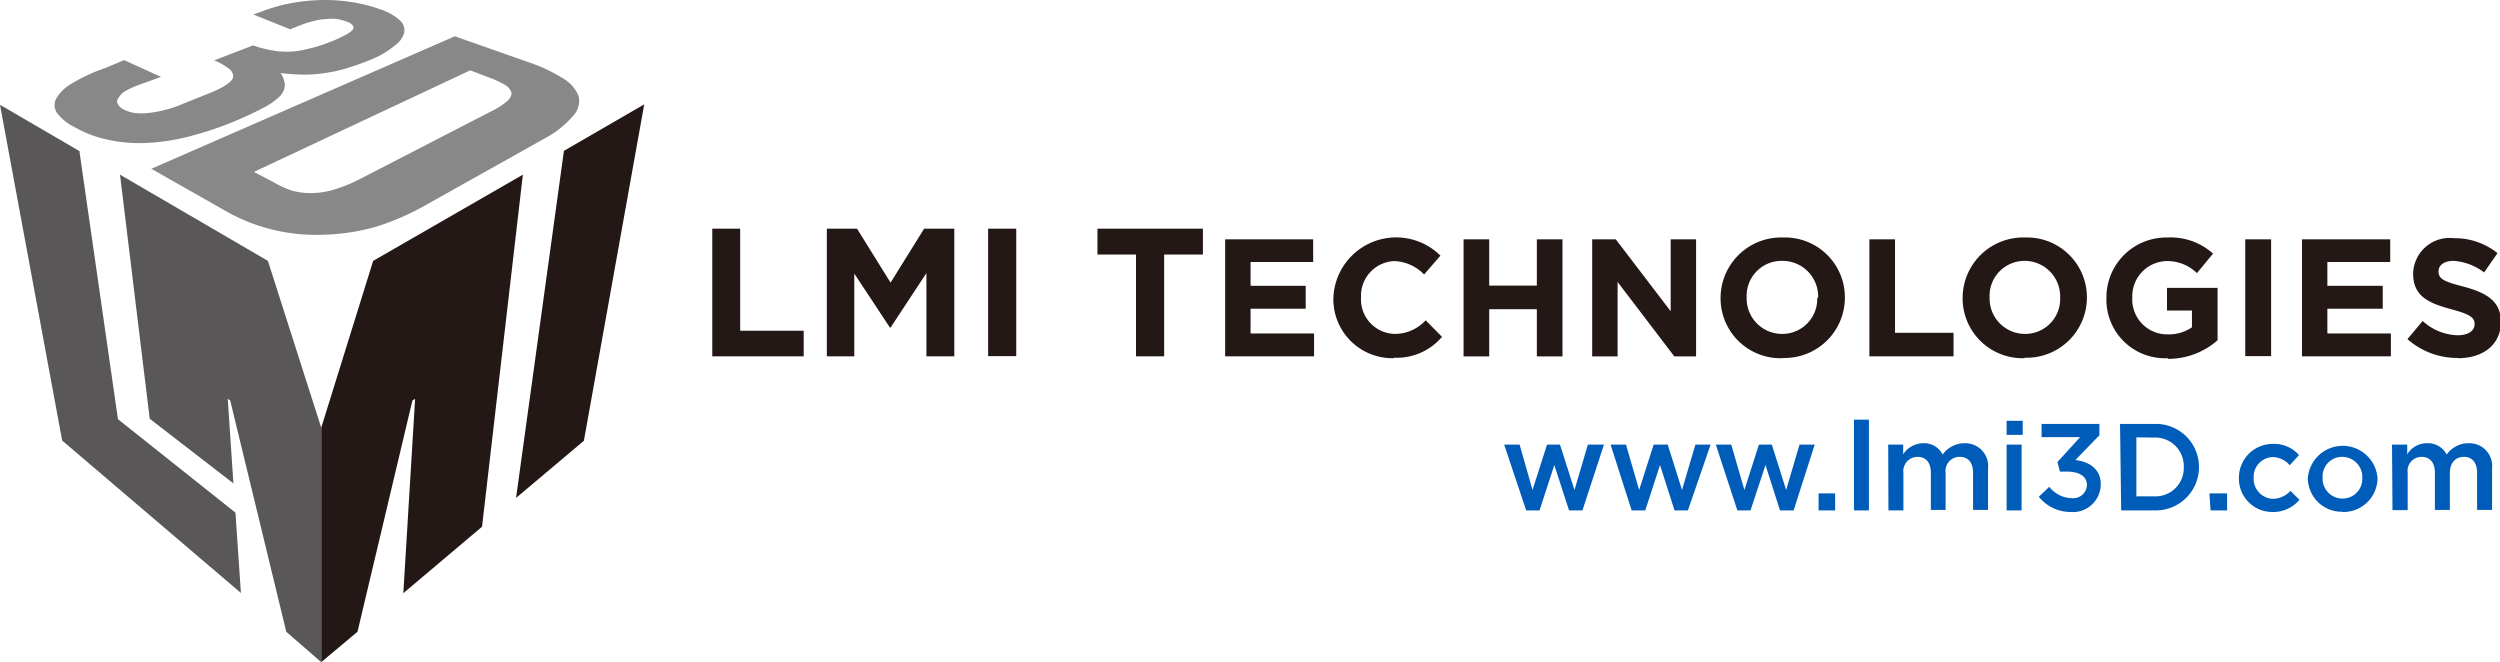 <svg xmlns="http://www.w3.org/2000/svg" viewBox="0 0 110.21 29.19"><defs><style>.cls-1{fill:#231815}.cls-2{fill:#595757}</style></defs><g id="レイヤー_2" data-name="レイヤー 2"><g id="レイヤー_1-2" data-name="レイヤー 1"><path class="cls-1" d="M28.4 4.6l-3.54 2.05-2.11 15.3 2.99-2.52L28.4 4.6zm-5.35 3.1l-6.6 3.8-2.29 7.36v10.33l1.6-1.34 2.42-10.19.12-.08-.52 8.57 3.47-2.93 1.8-15.52z"/><path class="cls-2" d="M3.5 6.66L0 4.62l2.74 14.8 7.88 6.72-.24-3.54-5.18-4.12L3.5 6.66z"/><path class="cls-2" d="M6.6 18.46l3.69 2.85-.25-3.73.11.08 2.47 10.19 1.54 1.34V18.85l-2.35-7.35-6.52-3.8L6.6 18.46z"/><path d="M5.47 2.65L4.64 3a7.64 7.64 0 00-1.44.66 1.86 1.86 0 00-.7.65.61.61 0 000 .65 2.11 2.11 0 00.78.64 5 5 0 001.48.56 6.54 6.54 0 001.74.14 9.21 9.21 0 001.93-.31 14.52 14.52 0 002.07-.71c.48-.21.86-.39 1.17-.56a2.83 2.83 0 00.67-.48.78.78 0 00.22-.48 1.07 1.07 0 00-.19-.54 9.4 9.4 0 001.14.07 6.39 6.39 0 001-.1 5.51 5.51 0 00.95-.24 9.08 9.08 0 001-.37 3.62 3.62 0 00.95-.58 1 1 0 00.41-.56.58.58 0 00-.2-.55 2.38 2.38 0 00-.86-.48 7 7 0 00-1.27-.32A7.87 7.87 0 0014.21 0a8.81 8.81 0 00-1.27.12 7.51 7.51 0 00-1.22.32l-.55.2 1.62.65.48-.19a5.27 5.27 0 01.62-.19 2.58 2.58 0 01.52-.07 1.65 1.65 0 01.45 0 1.91 1.91 0 01.41.11.54.54 0 01.28.17.15.15 0 010 .19 1.15 1.15 0 01-.34.24 5.49 5.49 0 01-.66.3 6.24 6.24 0 01-1 .31 3.7 3.7 0 01-.84.12 3.39 3.39 0 01-.71-.06 4.55 4.55 0 01-.84-.22l-1.72.66a2.73 2.73 0 01.64.36.43.43 0 01.2.35c0 .11-.11.23-.29.36a4.38 4.38 0 01-.84.41l-1.07.43a4.77 4.77 0 01-.83.28 4.42 4.42 0 01-.72.13 2.83 2.83 0 01-.6 0 1.62 1.62 0 01-.47-.15.55.55 0 01-.26-.23.2.2 0 010-.24.84.84 0 01.35-.36 3.65 3.65 0 01.55-.25l1-.36zM20.05 1.6L6.67 7.44 10 9.33a7.94 7.94 0 002 .79 8.1 8.1 0 002.21.23 9.37 9.37 0 002.35-.35 11.23 11.23 0 002.28-1L24 6.11a4.25 4.25 0 001.26-1 .94.94 0 00.25-.86 1.53 1.53 0 00-.67-.78 6.89 6.89 0 00-1.46-.7zm-4.16 6.28a6.58 6.58 0 01-1.08.45 3.51 3.51 0 01-1 .18 3.21 3.21 0 01-.92-.1A4.45 4.45 0 0112 8l-.81-.42 9.54-4.48.81.31a3.93 3.93 0 01.73.34.59.59 0 01.28.34c0 .12-.05.24-.19.37a3.32 3.32 0 01-.69.44z" fill="#888"/><path class="cls-1" d="M31.4 15.71v-5.63h1.23v4.5h2.8v1.13H31.4zm9.44 0v-3.67l-1.58 2.4h-.03l-1.57-2.38v3.65h-1.21v-5.63h1.33l1.48 2.38 1.48-2.38h1.33v5.63h-1.23zm2.72-5.63h1.24v5.62h-1.24zm7.76 1.14v4.49h-1.24v-4.49h-1.7v-1.14h4.65v1.14h-1.71zm2.69 4.49v-5.16h3.88v1h-2.76v1.05h2.43v1.01h-2.43v1.09h2.8v1.01h-3.92zm7.42.08a2.6 2.6 0 01-2.65-2.65 2.77 2.77 0 014.72-1.87l-.72.83a1.92 1.92 0 00-1.32-.59 1.53 1.53 0 00-1.46 1.6 1.52 1.52 0 001.49 1.61 1.85 1.85 0 001.36-.6l.72.73a2.62 2.62 0 01-2.11.92m6.29-.06v-2.08h-2.1v2.08h-1.13v-5.16h1.13v2.04h2.1v-2.04h1.13v5.16h-1.13zm6.06 0l-2.5-3.28v3.28h-1.12v-5.16h1.04l2.42 3.17v-3.17h1.12v5.16h-.96zm6.34-2.58a1.57 1.57 0 00-1.57-1.63A1.54 1.54 0 0077 13.11a1.56 1.56 0 001.56 1.61 1.54 1.54 0 001.55-1.6zm-1.57 2.66a2.64 2.64 0 01-2.73-2.65 2.67 2.67 0 012.75-2.67 2.64 2.64 0 012.73 2.65 2.66 2.66 0 01-2.75 2.66m3.83-.07v-5.16h1.13v4.12h2.58v1.04h-3.71zm8.41-2.58a1.57 1.57 0 00-1.57-1.63 1.54 1.54 0 00-1.54 1.61 1.56 1.56 0 001.56 1.61 1.54 1.54 0 001.55-1.6zm-1.57 2.66a2.64 2.64 0 01-2.73-2.65 2.67 2.67 0 012.75-2.67A2.64 2.64 0 0192 13.11a2.66 2.66 0 01-2.75 2.66m6.32.02a2.58 2.58 0 01-2.71-2.65 2.64 2.64 0 012.7-2.67 2.79 2.79 0 012 .71l-.71.86a1.87 1.87 0 00-1.35-.53 1.55 1.55 0 00-1.5 1.6 1.54 1.54 0 001.56 1.63 1.8 1.8 0 001.07-.31v-.74h-1.1v-1h2.23V15a3.29 3.29 0 01-2.19.82m3.41-5.27h1.14v5.15h-1.14zm2.5 5.16v-5.16h3.89v1h-2.77v1.05h2.44v1.01h-2.44v1.09h2.8v1.01h-3.92zm6.84.07a3.31 3.31 0 01-2.19-.83l.67-.8a2.38 2.38 0 001.54.63c.46 0 .75-.19.75-.49 0-.28-.18-.43-1-.65-1-.27-1.71-.56-1.71-1.58a1.61 1.61 0 011.8-1.56 3 3 0 011.92.66l-.59.85a2.5 2.5 0 00-1.34-.51c-.44 0-.67.2-.67.46 0 .34.23.45 1.12.68 1 .27 1.63.64 1.63 1.55 0 1-.78 1.6-1.89 1.6"/><path d="M67.28 22.5h.59l.65-2 .65 2h.59l.95-2.9H70l-.59 2-.64-2h-.57l-.64 2-.57-2h-.68zm4.65 0h.6l.65-2 .64 2h.59l1-2.9h-.67l-.59 2-.63-2h-.62l-.64 2-.58-2H71zm4.66 0h.58l.66-2 .64 2h.6l.93-2.9h-.67l-.59 2-.63-2h-.57l-.64 2-.58-2h-.68zm3.58 0h.73v-.75h-.73zm1.56 0h.66v-4h-.66zm1.52 0h.66v-1.65a.63.63 0 01.62-.71c.37 0 .59.25.59.7v1.64h.65v-1.63a.62.62 0 01.63-.71c.36 0 .58.25.58.7v1.64h.66v-1.84a1 1 0 00-1-1.1 1.18 1.18 0 00-1 .5.91.91 0 00-.86-.5 1.05 1.05 0 00-.88.49v-.43h-.66zm5.21-3.33h.71v-.62h-.71zm0 3.33h.66v-2.9h-.66zm2.81.07a1.23 1.23 0 001.34-1.22c0-.7-.54-1-1.12-1.07l1.06-1.09v-.5H90v.58h1.7l-1 1.1.11.42h.31c.54 0 .88.21.88.59a.6.6 0 01-.66.58 1.28 1.28 0 01-1-.5l-.46.44a1.8 1.8 0 001.46.67m2.17-.07h1.43a1.91 1.91 0 002-1.91 1.9 1.9 0 00-2-1.9h-1.48zm1.43-3.21a1.26 1.26 0 011.33 1.3 1.25 1.25 0 01-1.33 1.29h-.76v-2.6zm2.51 3.21h.73v-.75h-.78zm2.74.07a1.49 1.49 0 001.18-.54l-.4-.39a1.06 1.06 0 01-.75.35.88.88 0 01-.87-.92.87.87 0 01.84-.92 1 1 0 01.75.36l.41-.45a1.46 1.46 0 00-1.15-.49 1.49 1.49 0 00-1.5 1.51 1.47 1.47 0 001.49 1.49m3.08 0a1.5 1.5 0 001.54-1.5 1.54 1.54 0 00-3.07 0 1.49 1.49 0 001.53 1.49m0-.58a.88.88 0 01-.88-.92.86.86 0 01.87-.92.89.89 0 01.88.93.87.87 0 01-.87.91m2.2.51h.67v-1.64a.62.62 0 01.61-.71c.37 0 .59.25.59.7v1.64h.66v-1.63c0-.46.26-.71.62-.71s.58.25.58.7v1.64h.66v-1.84a1 1 0 00-1-1.1 1.17 1.17 0 00-1 .5.92.92 0 00-.86-.5 1 1 0 00-.88.49v-.43h-.67z" fill="#005cb9"/></g></g></svg>